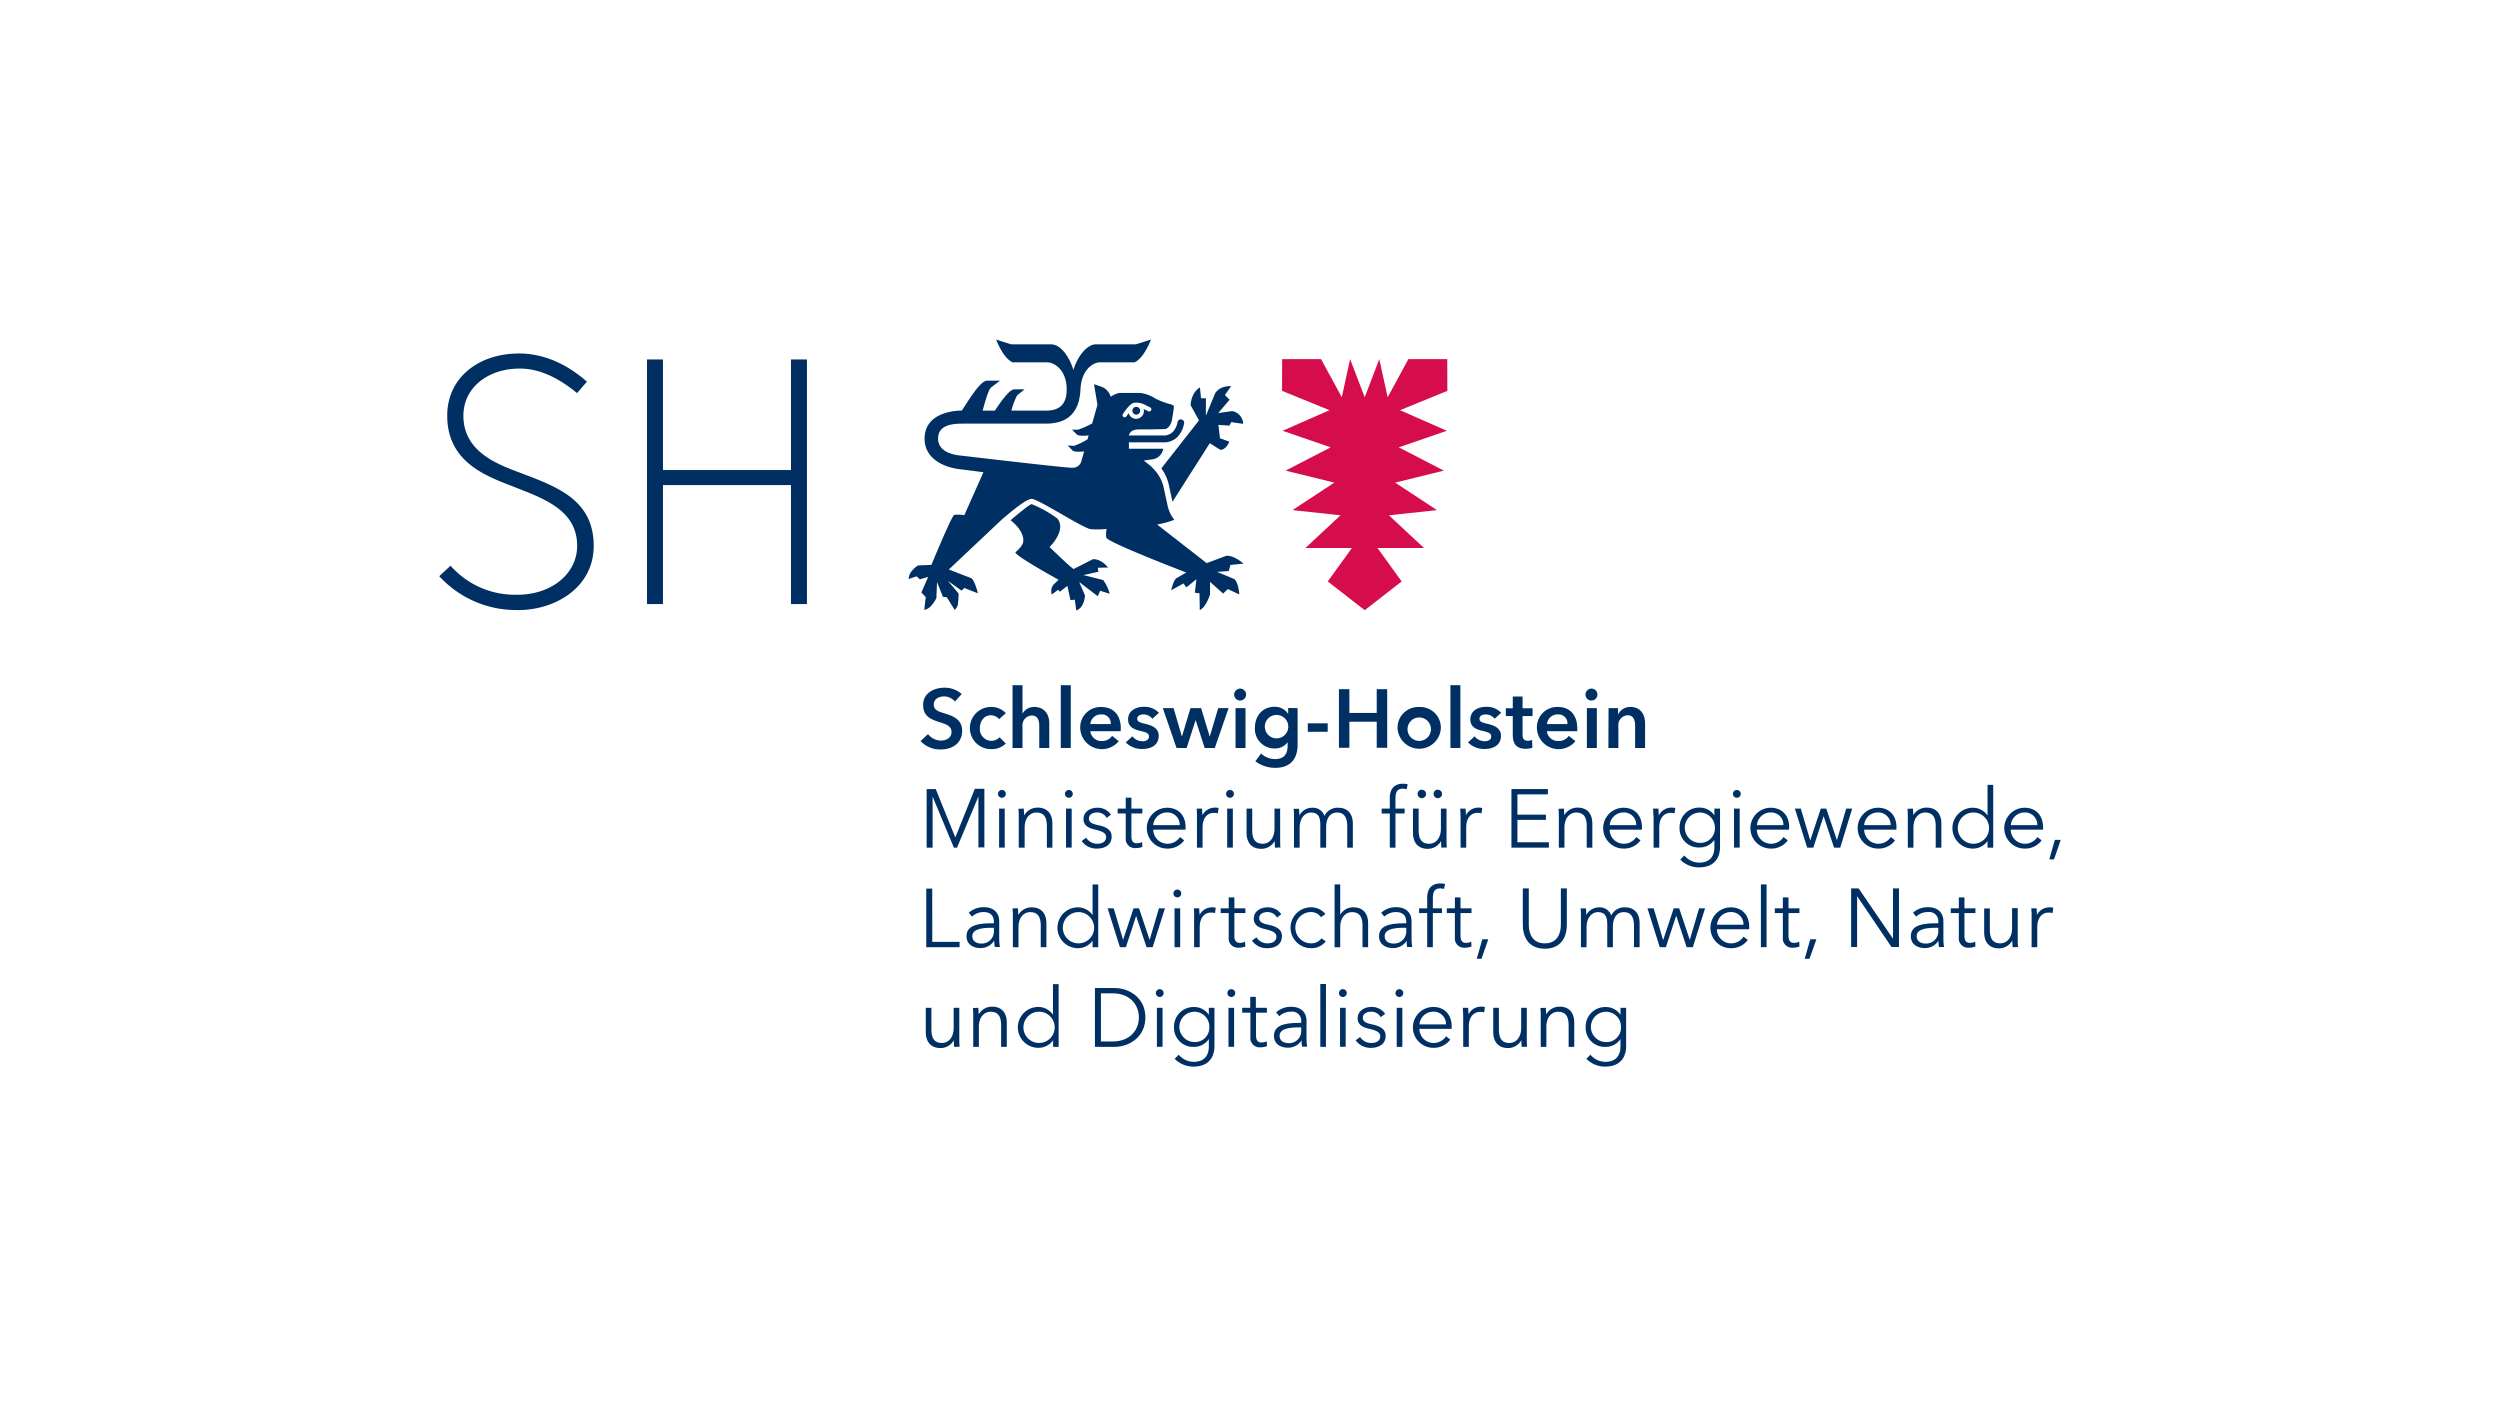 <?xml version="1.0" encoding="UTF-8"?> <svg xmlns="http://www.w3.org/2000/svg" id="Ebene_1" data-name="Ebene 1" viewBox="0 0 640 360"><defs><style> .cls-1 { fill: #003063; } .cls-2 { fill: #d60d4c; } </style></defs><g><g><g><path class="cls-1" d="M112.45,147.5a26.64,26.64,0,0,0,19.8,8.67c9.32.2,19.74-5.41,19.74-16.45,0-11.53-9.1-15-18-18.37-5.67-2.18-15.36-5.19-15.36-14.92,0-7.34,6.52-12.26,14.87-12.07,4.79.11,9.57,2.43,14.22,6.27l2.54-2.92c-5.64-4.95-11.44-7.09-16.87-7.21-10.41-.23-18.91,5.88-18.9,15.93,0,12.3,10.68,15.66,17.32,18.3,7.68,3,15.94,6,15.94,15,0,7.26-6.78,12.78-16,12.52a21.9,21.9,0,0,1-16.41-7.43Z"></path><polygon class="cls-1" points="202.49 154.64 206.58 154.64 206.58 92.02 202.49 92.02 202.49 120.33 169.72 120.33 169.72 92.02 165.63 92.02 165.63 154.64 169.72 154.64 169.72 124.18 202.49 124.18 202.49 154.64"></polygon></g><g><polygon class="cls-2" points="370.5 91.93 360.55 91.93 355.24 101.7 353.1 91.93 349.37 101.7 345.63 91.93 343.5 101.7 338.19 91.93 328.23 91.93 328.2 100.06 340.34 105.01 328.34 110.28 340.65 114.52 329.1 120.48 341.58 123.55 330.87 130.59 343.17 131.92 334.19 140.28 346.1 140.28 339.9 148.85 349.37 156.21 358.83 148.85 352.63 140.28 364.54 140.28 355.56 131.92 367.86 130.59 357.16 123.55 369.63 120.48 358.08 114.52 370.39 110.28 358.4 105.01 370.53 100.06 370.5 91.93"></polygon><g><path class="cls-1" d="M282.42,148.49l-5.06-1.26,3.84-.88-.18-1,2.64-.07s-1.7-2.28-3.91-2.11l-4.89,2.5c-.66-.27-6.17-5.63-6.17-5.63s4.41-4.26,2-7.3a29.92,29.92,0,0,0-6.59-3.68c-.59,0-5.39,4.12-5.39,4.12,1.83,1.42,3.47,3.55,3.24,5.47-.16,1.29-2,2.72-2,2.72-.29.82,11.06,7.06,11.06,7.06l-1.22,1.14a2.53,2.53,0,0,0-.51,2.62l1.62-1.23.41.53,1.94-1.5.78,3.65,1.13-.12.35,2.75c2.13-.7,2.25-3.8,2.25-3.8L276.28,149l4.75,3.63.61-1.39,2.43.76A10.18,10.18,0,0,0,282.42,148.49Z"></path><path class="cls-1" d="M315.44,105.24l-3.57.5,2.9-3.41-1.19-1.21,1.59-2.26s-2.75-.27-4.09,1.81l-2.37,5.75,0-4.46c-.12,0-1.08,0-1.25,0l-.27-2.76s-2.16,1-2.4,4.52l2.15,3.9-9.63,12.28s0,0,0,0a11.39,11.39,0,0,1,2,4.69l.06.26.79,3.6,9.55-15,2.71,1.72c1.55-.07,2.29-2.09,2.29-2.09l-2.4-.88-.4-3.43,2.8.19.5-.89,3.05.43A3.46,3.46,0,0,0,315.44,105.24Z"></path><path class="cls-1" d="M316,148.25l-4.42-1.85,3-.22c0-.11.39-1.38.38-1.55l3.38-.34s-2.43-2.2-4.43-2l-5,1.87-12.68-9.88a24.79,24.79,0,0,0,4.4-1.21,8.67,8.67,0,0,1-1.74-3.71l-.87-4a10,10,0,0,0-1.83-4.29,21.05,21.05,0,0,0-1.56-1.73l-1.83-1.44,2.1-.29a3.28,3.28,0,0,0,2.9-2.74H289s0-.54,0-1.63h8.81a4.83,4.83,0,0,0,3.61-1.38,6.55,6.55,0,0,0,1.73-3.63.86.86,0,0,0-.88-.86.88.88,0,0,0-.85.9,5,5,0,0,1-1.26,2.37,3.16,3.16,0,0,1-2.35.84H289c0-.25,0-.12.11-.27.26-.91,1.3-1.27,2.37-1.28,2,0,4.07,0,6.67-.09,1.2,0,1.81-2,1.81-2s.55-3.14.55-3.59-.19-.54-.74-.73a19.9,19.9,0,0,1-3.93-1.46,9.51,9.51,0,0,0-3.9-1.47h-5.38a5.43,5.43,0,0,0-2.2,1,4.09,4.09,0,0,0-2.09-2.48l-2.2-.76.88,5.28-1.35,4.76a21.31,21.31,0,0,1-3.59,1.6l-1.57,0,1.19,1.21c.43.41,1.76.4,3.08.27l-.31,1a18.18,18.18,0,0,1-3.44,1.66l-1.64-.08,1.23,1.25c.41.4,1.69.4,3,.27l-.64,2.17a2.32,2.32,0,0,1-2.52,2c-2.09,0-28.24-3.09-28.24-3.09-1.87-.17-6-.84-6-4.38,0-3.3,3.25-3.82,6.24-3.82h21.32c5.8,0,8.63-3,8.89-8.78.23-4.94,3.16-6.91,5-6.91h8.85c2.52-1.17,4.2-5.85,4.2-5.85s-1.9.66-3.89,1.24H280.51c-2.17,0-4.66,3-5.72,6.58h0c-1.07-3.53-3.3-6.58-5.72-6.58H258.91c-2-.58-3.9-1.24-3.9-1.24s1.68,4.68,4.21,5.85h8.85c1.87,0,5,2,5,6.91,0,3.8-1.76,5.45-5.36,5.45h-8.79a17.67,17.67,0,0,1,1.47-3.91l1.9-1.54h-2.61c-1.43,0-4,4-5,5.45h-3.12c.36-1.35,1.27-4.73,2-5.8L256,97.45s-1.21,0-3.35,0c-1.82,0-5.27,6-6.43,7.66-3.13,0-9.53,1.11-9.53,7.2,0,4.88,4.48,7.25,9,7.81.18,0,6.07.77,6.07.77l-4.9,11a9,9,0,0,0-2.59-.08c-.68.31-5.83,12.8-5.83,12.8l-3.43.14a6.45,6.45,0,0,0-2,2,3.84,3.84,0,0,0-.38,1.48l2-.69.87.77,2.11-.63-1.74,4,1.12,1.16-.38,3.28c1.76-.16,3.1-3,3.1-3l.17-4.11,1.51,3.79,1,.1,2,3.23a2.72,2.72,0,0,0,.81-1.28,21.69,21.69,0,0,0,.2-2.92l-2.74-3.23,3.53,2.53c0-.11.58-.58.67-.71l3.49,1.37s-.75-3.14-1.66-3.86l-5.79-2.24L256.47,133c3.22-2.74,6.11-5.1,7.56-5.29s13.1,7.45,15.16,7.75a20.36,20.36,0,0,0,4.1-.06,6.19,6.19,0,0,0-.07,2.26c.65,1.32,20.47,8.91,20.47,8.91L301.2,148c-.85.54-1.37,3.1-1.37,3.1l3.15-1.74.73,1,2.56-2.06-.38,3.43,1.18.15.07,4.29c1.63-.69,2.63-4,2.63-4l0-3.22,3.34,3,1.23-1.15,2.92,1.39S317.11,149.24,316,148.25Zm-28.38-41.49a.54.54,0,0,1-.18-.73c.52-.81,1.83-2.71,2.82-2.89a3.39,3.39,0,0,1,.7-.07,5.51,5.51,0,0,1,2.55.76l.92.45a.53.53,0,0,1-.48,1l-.91-.46-.28-.14a2,2,0,0,1,.08.54,2,2,0,0,1-2,2,2,2,0,0,1-1.9-1.46c-.22.3-.43.6-.63.89A.52.52,0,0,1,287.64,106.76Z"></path><path class="cls-1" d="M290.89,106.15a1,1,0,1,0,0-2,1,1,0,1,0,0,2Z"></path></g></g></g><g><path class="cls-1" d="M244.46,179.58a3.68,3.68,0,0,0-2.76-1.3c-1.24,0-2.66.6-2.66,2.06s1.17,1.79,2.87,2.32c1.93.6,4.4,1.45,4.4,4.4,0,3.23-2.53,4.8-5.49,4.8a6.86,6.86,0,0,1-5.16-2.14l1.91-1.79a4.31,4.31,0,0,0,3.3,1.66c1.25,0,2.72-.62,2.72-2.23s-1.58-2-3.47-2.62-3.8-1.46-3.8-4.27c0-3.06,2.78-4.42,5.5-4.42a6.55,6.55,0,0,1,4.38,1.62Z"></path><path class="cls-1" d="M255.76,184.11a2.67,2.67,0,0,0-2.1-1c-1.87,0-2.81,1.68-2.81,3.27a3,3,0,0,0,2.89,3.27,2.87,2.87,0,0,0,2.15-.91l1.59,1.61a5.12,5.12,0,0,1-3.76,1.43,5.4,5.4,0,1,1-.06-10.8,5.11,5.11,0,0,1,3.84,1.59Z"></path><path class="cls-1" d="M268.61,185.1v6.38h-2.56v-5.61c0-1.21-.25-2.7-1.89-2.7a2.49,2.49,0,0,0-2.4,2.74v5.57h-2.55V175.41h2.55v7.29h0a3.38,3.38,0,0,1,3-1.72C267.5,181,268.61,183,268.61,185.1Z"></path><path class="cls-1" d="M271.56,175.41h2.56v16.07h-2.56Z"></path><path class="cls-1" d="M286.88,187.19h-7.76A2.84,2.84,0,0,0,282,189.7a3.1,3.1,0,0,0,2.7-1.32l1.7,1.36a5.56,5.56,0,0,1-9.86-3.3A5.2,5.2,0,0,1,282,181c2.84,0,4.93,1.85,4.93,5.53C286.9,186.74,286.9,187,286.88,187.19Zm-2.53-1.83a2.27,2.27,0,0,0-2.41-2.47,2.73,2.73,0,0,0-2.82,2.47Z"></path><path class="cls-1" d="M295,184a2.89,2.89,0,0,0-2.23-1.11c-.81,0-1.64.3-1.64,1.11s.79,1,2.21,1.34,3.29,1,3.29,3c0,2.48-2,3.4-4.25,3.4a5.75,5.75,0,0,1-4.18-1.68l1.68-1.57a3.31,3.31,0,0,0,2.61,1.27c.74,0,1.64-.3,1.64-1.21s-.79-1.1-2.34-1.47-3-1-3-2.89c0-2.27,2-3.25,4.06-3.25a5,5,0,0,1,3.83,1.55Z"></path><path class="cls-1" d="M297.68,181.28h2.76l2.13,7.31h0l2.19-7.31h2.72l2.21,7.31h0l2.17-7.31h2.66l-3.53,10.2h-2.59l-2.32-7.14h0l-2.3,7.14h-2.59Z"></path><path class="cls-1" d="M317.56,176.28a1.53,1.53,0,1,1-1.62,1.53A1.57,1.57,0,0,1,317.56,176.28Zm-1.26,5h2.55v10.2H316.3Z"></path><path class="cls-1" d="M332.19,181.28v9.29c0,3.67-1.79,6-5.76,6a8.51,8.51,0,0,1-5.06-1.68l1.46-2a5.27,5.27,0,0,0,3.57,1.44c2.47,0,3.24-1.49,3.24-3.51v-.74h-.05a4,4,0,0,1-3.33,1.53,5,5,0,0,1-5-5.31c0-3,1.91-5.36,5-5.36a4,4,0,0,1,3.51,1.83h0v-1.53Zm-8.38,5a3,3,0,1,0,2.93-3.26A3,3,0,0,0,323.81,186.32Z"></path><path class="cls-1" d="M339.89,187.34h-5.1v-2.17h5.1Z"></path><path class="cls-1" d="M342.77,176.43h2.67v6.08h7v-6.08h2.68v15h-2.68v-6.67h-7v6.67h-2.67Z"></path><path class="cls-1" d="M363.31,181a5.29,5.29,0,0,1,5.55,5.36,5.55,5.55,0,0,1-11.09,0A5.29,5.29,0,0,1,363.31,181Zm0,8.67a3,3,0,0,0,3-3.31,3,3,0,1,0-3,3.31Z"></path><path class="cls-1" d="M371.31,175.41h2.55v16.07h-2.55Z"></path><path class="cls-1" d="M382.62,184a2.89,2.89,0,0,0-2.23-1.11c-.81,0-1.64.3-1.64,1.11s.79,1,2.21,1.34,3.29,1,3.29,3c0,2.48-2,3.4-4.25,3.4a5.75,5.75,0,0,1-4.18-1.68l1.68-1.57a3.31,3.31,0,0,0,2.61,1.27c.74,0,1.64-.3,1.64-1.21s-.79-1.1-2.34-1.47-3-1-3-2.89c0-2.27,2-3.25,4.06-3.25a5,5,0,0,1,3.83,1.55Z"></path><path class="cls-1" d="M385.49,183.32v-2h1.78v-3h2.51v3h2.55v2h-2.55v4.74c0,.91.22,1.57,1.34,1.57a2.68,2.68,0,0,0,1.09-.21l.08,2a5.32,5.32,0,0,1-1.7.27c-2.7,0-3.32-1.65-3.32-3.61v-4.76Z"></path><path class="cls-1" d="M403.78,187.19H396a2.84,2.84,0,0,0,2.91,2.51,3.1,3.1,0,0,0,2.7-1.32l1.7,1.36a5.56,5.56,0,0,1-9.86-3.3,5.2,5.2,0,0,1,5.39-5.46c2.85,0,4.94,1.85,4.94,5.53A5.23,5.23,0,0,1,403.78,187.19Zm-2.52-1.83a2.27,2.27,0,0,0-2.41-2.47,2.72,2.72,0,0,0-2.82,2.47Z"></path><path class="cls-1" d="M407.49,176.28a1.53,1.53,0,1,1-1.61,1.53A1.57,1.57,0,0,1,407.49,176.28Zm-1.25,5h2.55v10.2h-2.55Z"></path><path class="cls-1" d="M411.79,181.28h2.42v1.64h0a3.47,3.47,0,0,1,3.17-1.94c2.66,0,3.76,2,3.76,4.12v6.38h-2.55v-5.65c0-1.21-.27-2.72-1.91-2.72a2.5,2.5,0,0,0-2.38,2.76v5.61h-2.55Z"></path><path class="cls-1" d="M244.56,214.39h0l5-12.46H252v15h-1.53V203.91h0L245,217h-.81l-5.44-13.07h0V217h-1.53v-15h2.33Z"></path><path class="cls-1" d="M256.49,204.23a1,1,0,1,1,1-1A1,1,0,0,1,256.49,204.23Zm.72,12.75h-1.44V207h1.44Z"></path><path class="cls-1" d="M262.1,207c0,.54.08,1.28.08,1.7h.05a3.88,3.88,0,0,1,3.4-1.95c2.53,0,3.78,1.63,3.78,4.1V217H268v-5.5c0-2.09-.61-3.49-2.69-3.49-1.54,0-3,1.23-3,3.89V217H260.8v-7.76c0-.53,0-1.51-.08-2.19Z"></path><path class="cls-1" d="M273.63,204.23a1,1,0,1,1,1-1A1,1,0,0,1,273.63,204.23Zm.72,12.75H272.9V207h1.45Z"></path><path class="cls-1" d="M283.31,209.39a2.7,2.7,0,0,0-2.45-1.4c-1,0-2.1.45-2.1,1.55,0,.94.74,1.36,2.38,1.7,2.34.49,3.44,1.36,3.44,2.91,0,2.28-1.91,3.09-3.74,3.09a4.64,4.64,0,0,1-3.93-1.94l1.15-.85a3.29,3.29,0,0,0,2.76,1.55c1.23,0,2.34-.44,2.34-1.74,0-1-1-1.47-2.94-1.91-1.16-.28-2.84-.79-2.84-2.68s1.74-2.89,3.55-2.89a4.06,4.06,0,0,1,3.48,1.78Z"></path><path class="cls-1" d="M292.44,208.24h-2.8v5.81c0,1.49.61,1.83,1.48,1.83a3,3,0,0,0,1.26-.32l.06,1.25a4.69,4.69,0,0,1-1.7.3,2.37,2.37,0,0,1-2.55-2.66v-6.21h-2.06V207h2.06v-2.8h1.45V207h2.8Z"></path><path class="cls-1" d="M303.49,212.39h-8.25a3.63,3.63,0,0,0,3.64,3.61,3.78,3.78,0,0,0,3.19-1.72l1.08.85a5.19,5.19,0,0,1-4.27,2.11,5.23,5.23,0,0,1-.13-10.46c3.13,0,4.76,2.21,4.76,4.93C303.51,211.9,303.51,212.13,303.49,212.39ZM302,211.24a3.13,3.13,0,0,0-3.29-3.25,3.53,3.53,0,0,0-3.49,3.25Z"></path><path class="cls-1" d="M306.35,207h1.38c0,.54.09,1.28.09,1.7h0a3.55,3.55,0,0,1,3.19-1.95,3.51,3.51,0,0,1,.95.1l-.19,1.36a4,4,0,0,0-1-.12c-1.53,0-2.91,1.1-2.91,3.76V217h-1.44v-7.76C306.44,208.69,306.41,207.71,306.35,207Z"></path><path class="cls-1" d="M314.88,204.23a1,1,0,1,1,1-1A1,1,0,0,1,314.88,204.23Zm.73,12.75h-1.45V207h1.45Z"></path><path class="cls-1" d="M326.39,217c0-.53-.08-1.27-.08-1.7h0a3.89,3.89,0,0,1-3.41,2c-2.53,0-3.78-1.64-3.78-4.11V207h1.45v5.51c0,2.08.61,3.49,2.7,3.49,1.53,0,3-1.24,3-3.9V207h1.45v7.76c0,.53,0,1.51.08,2.19Z"></path><path class="cls-1" d="M336,206.78a3.07,3.07,0,0,1,3.06,2.1,3.68,3.68,0,0,1,3.49-2.1c2.53,0,3.78,1.63,3.78,4.1V217h-1.44v-5.5c0-2.09-.71-3.49-2.58-3.49-2.08,0-2.82,1.85-2.82,3.7V217H338v-5.8c0-1.94-.47-3.19-2.4-3.19-1.38,0-2.89,1.23-2.89,3.89V217h-1.45v-7.76c0-.53,0-1.51-.08-2.19h1.38c0,.54.09,1.28.09,1.7h0A3.68,3.68,0,0,1,336,206.78Z"></path><path class="cls-1" d="M359.58,208.24h-2.34V217h-1.45v-8.74h-2.08V207h2.08v-2.72c0-2.25,1.11-3.65,3.38-3.65a4.36,4.36,0,0,1,1.19.15l-.25,1.27a3.75,3.75,0,0,0-1-.15c-1.55,0-1.87,1.11-1.87,2.55V207h2.34Z"></path><path class="cls-1" d="M369,217c-.05-.53-.09-1.27-.09-1.7h0a3.88,3.88,0,0,1-3.4,2c-2.53,0-3.79-1.64-3.79-4.11V207h1.45v5.51c0,2.08.62,3.49,2.7,3.49,1.53,0,3-1.24,3-3.9V207h1.44v7.76c0,.53,0,1.51.09,2.19Zm-5-14.83a1.08,1.08,0,1,1-1.09,1.08A1.08,1.08,0,0,1,364,202.15Zm4.08,0a1.08,1.08,0,1,1-1.08,1.08A1.08,1.08,0,0,1,368,202.15Z"></path><path class="cls-1" d="M373.8,207h1.38c.05.54.09,1.28.09,1.7h0a3.55,3.55,0,0,1,3.19-1.95,3.63,3.63,0,0,1,1,.1l-.2,1.36a4,4,0,0,0-1-.12c-1.53,0-2.91,1.1-2.91,3.76V217h-1.44v-7.76C373.89,208.69,373.86,207.71,373.8,207Z"></path><path class="cls-1" d="M388.46,215.62h8.06V217h-9.59v-15h9.33v1.36h-7.8v5.19h7.29v1.34h-7.29Z"></path><path class="cls-1" d="M400.37,207c0,.54.09,1.28.09,1.7h0a3.89,3.89,0,0,1,3.4-1.95c2.53,0,3.78,1.63,3.78,4.1V217h-1.44v-5.5c0-2.09-.62-3.49-2.7-3.49-1.53,0-3,1.23-3,3.89V217h-1.44v-7.76c0-.53,0-1.51-.09-2.19Z"></path><path class="cls-1" d="M420.32,212.39h-8.25A3.62,3.62,0,0,0,415.7,216a3.77,3.77,0,0,0,3.19-1.72l1.09.85a5.2,5.2,0,0,1-4.28,2.11,5.23,5.23,0,0,1-.12-10.46c3.12,0,4.76,2.21,4.76,4.93C420.34,211.9,420.34,212.13,420.32,212.39Zm-1.45-1.15a3.13,3.13,0,0,0-3.29-3.25,3.52,3.52,0,0,0-3.49,3.25Z"></path><path class="cls-1" d="M423.18,207h1.38c0,.54.08,1.28.08,1.7h.05a3.54,3.54,0,0,1,3.18-1.95,3.58,3.58,0,0,1,1,.1l-.19,1.36a4.11,4.11,0,0,0-1-.12c-1.53,0-2.91,1.1-2.91,3.76V217h-1.45v-7.76C423.26,208.69,423.24,207.71,423.18,207Z"></path><path class="cls-1" d="M431.19,219a5,5,0,0,0,3.8,1.83c2.85,0,3.89-1.77,3.89-3.91V215h0a4.53,4.53,0,0,1-3.76,1.95,4.88,4.88,0,0,1-5.15-5.06,5,5,0,0,1,5.15-5.14,4.46,4.46,0,0,1,3.76,2h0V207h1.45v9.87c0,2.16-1,5.18-5.4,5.18a6.64,6.64,0,0,1-4.78-2Zm4-3.23a3.68,3.68,0,0,0,3.82-3.87,3.82,3.82,0,0,0-3.82-3.89,3.88,3.88,0,0,0,0,7.76Z"></path><path class="cls-1" d="M444.63,204.23a1,1,0,1,1,1-1A1,1,0,0,1,444.63,204.23Zm.73,12.75h-1.45V207h1.45Z"></path><path class="cls-1" d="M458,212.39h-8.25A3.63,3.63,0,0,0,453.4,216a3.76,3.76,0,0,0,3.18-1.72l1.09.85a5.19,5.19,0,0,1-4.27,2.11,5.23,5.23,0,0,1-.13-10.46c3.12,0,4.76,2.21,4.76,4.93C458,211.9,458,212.13,458,212.39Zm-1.45-1.15a3.13,3.13,0,0,0-3.29-3.25,3.52,3.52,0,0,0-3.49,3.25Z"></path><path class="cls-1" d="M461,207l2.4,8.08h.05l2.67-8.08h1.41l2.72,8.08h0l2.38-8.08h1.53L471.1,217h-1.58l-2.65-8h-.05l-2.61,8h-1.57L459.49,207Z"></path><path class="cls-1" d="M485.47,212.39h-8.24a3.62,3.62,0,0,0,3.63,3.61,3.77,3.77,0,0,0,3.19-1.72l1.08.85a5.18,5.18,0,0,1-4.27,2.11,5.23,5.23,0,0,1-.13-10.46c3.13,0,4.76,2.21,4.76,4.93C485.49,211.9,485.49,212.13,485.47,212.39ZM484,211.24a3.14,3.14,0,0,0-3.3-3.25,3.51,3.51,0,0,0-3.48,3.25Z"></path><path class="cls-1" d="M489.71,207c.05.54.09,1.28.09,1.7h0a3.89,3.89,0,0,1,3.4-1.95c2.53,0,3.79,1.63,3.79,4.1V217h-1.45v-5.5c0-2.09-.62-3.49-2.7-3.49-1.53,0-3,1.23-3,3.89V217h-1.44v-7.76c0-.53,0-1.51-.09-2.19Z"></path><path class="cls-1" d="M505.05,217.24a5.23,5.23,0,0,1,0-10.46,4.52,4.52,0,0,1,3.76,2h0v-7.85h1.45V217h-1.45V215.3h0A4.58,4.58,0,0,1,505.05,217.24Zm.15-1.24a4,4,0,0,0,0-8,4,4,0,0,0,0,8Z"></path><path class="cls-1" d="M523,212.39h-8.25a3.62,3.62,0,0,0,3.63,3.61,3.77,3.77,0,0,0,3.19-1.72l1.09.85a5.2,5.2,0,0,1-4.28,2.11,5.23,5.23,0,0,1-.12-10.46c3.12,0,4.76,2.21,4.76,4.93C523.05,211.9,523.05,212.13,523,212.39Zm-1.45-1.15a3.13,3.13,0,0,0-3.29-3.25,3.52,3.52,0,0,0-3.49,3.25Z"></path><path class="cls-1" d="M525.83,220h-1.21l1.42-5h1.51Z"></path><path class="cls-1" d="M238.66,241.12h7v1.36h-8.54v-15h1.53Z"></path><path class="cls-1" d="M254.44,236.06c0-1.72-.93-2.57-2.66-2.57a4.24,4.24,0,0,0-2.95,1.17l-.81-1a5.61,5.61,0,0,1,3.91-1.42c2.15,0,3.87,1.19,3.87,3.61v4.36a14.37,14.37,0,0,0,.17,2.23h-1.29a9.35,9.35,0,0,1-.15-1.61h-.05a4,4,0,0,1-3.61,1.87c-1.51,0-3.44-.81-3.44-3,0-3.06,3.38-3.34,7-3.34Zm-.42,1.45c-2.36,0-5.1.25-5.1,2.14,0,1.43,1.21,1.9,2.33,1.9a3.11,3.11,0,0,0,3.19-3.3v-.74Z"></path><path class="cls-1" d="M260.6,232.53c0,.54.09,1.28.09,1.7h0a3.89,3.89,0,0,1,3.4-1.95c2.53,0,3.79,1.63,3.79,4.1v6.1h-1.45V237c0-2.09-.62-3.49-2.7-3.49-1.53,0-3,1.23-3,3.89v5.1h-1.44v-7.76c0-.53,0-1.51-.09-2.19Z"></path><path class="cls-1" d="M275.94,242.74a5.23,5.23,0,0,1,0-10.46,4.52,4.52,0,0,1,3.76,2h0v-7.85h1.45v16.07h-1.45V240.8h0A4.58,4.58,0,0,1,275.94,242.74Zm.15-1.24a4,4,0,0,0,0-8,4,4,0,0,0,0,8Z"></path><path class="cls-1" d="M285.11,232.53l2.4,8.08h0l2.68-8.08h1.4l2.72,8.08h0l2.38-8.08h1.54l-3.15,9.95h-1.57l-2.66-8h0l-2.62,8H286.7l-3.15-9.95Z"></path><path class="cls-1" d="M301.4,229.73a1,1,0,1,1,1-1A1,1,0,0,1,301.4,229.73Zm.73,12.75h-1.45v-9.95h1.45Z"></path><path class="cls-1" d="M305.63,232.53H307c0,.54.09,1.28.09,1.7h0a3.55,3.55,0,0,1,3.19-1.95,3.51,3.51,0,0,1,.95.1l-.19,1.36a4,4,0,0,0-1-.12c-1.53,0-2.91,1.1-2.91,3.76v5.1h-1.44v-7.76C305.72,234.19,305.69,233.21,305.63,232.53Z"></path><path class="cls-1" d="M318.84,233.74H316v5.81c0,1.49.62,1.83,1.49,1.83a3,3,0,0,0,1.25-.32l.06,1.25a4.69,4.69,0,0,1-1.7.3,2.37,2.37,0,0,1-2.55-2.66v-6.21h-2.06v-1.21h2.06v-2.8H316v2.8h2.8Z"></path><path class="cls-1" d="M326.9,234.89a2.7,2.7,0,0,0-2.45-1.4c-1,0-2.1.45-2.1,1.55,0,.94.74,1.36,2.38,1.7,2.34.49,3.44,1.36,3.44,2.91,0,2.28-1.91,3.09-3.74,3.09a4.64,4.64,0,0,1-3.93-1.94l1.15-.85a3.29,3.29,0,0,0,2.76,1.55c1.23,0,2.34-.44,2.34-1.74,0-1-1-1.47-2.93-1.91-1.17-.28-2.85-.79-2.85-2.68s1.74-2.89,3.55-2.89a4.05,4.05,0,0,1,3.48,1.78Z"></path><path class="cls-1" d="M338.16,234.81a3,3,0,0,0-2.55-1.32,4,4,0,0,0,0,8,3.23,3.23,0,0,0,2.7-1.29l1.08.8a4.61,4.61,0,0,1-3.78,1.73,5.23,5.23,0,1,1,0-10.46,4.68,4.68,0,0,1,3.7,1.72Z"></path><path class="cls-1" d="M343.12,234.17a3.7,3.7,0,0,1,3.34-1.89c2.53,0,3.78,1.63,3.78,4.1v6.1H348.8V237c0-2.09-.62-3.49-2.7-3.49-1.53,0-3,1.23-3,3.89v5.1h-1.45V226.41h1.45v7.76Z"></path><path class="cls-1" d="M360,236.06c0-1.72-.93-2.57-2.66-2.57a4.24,4.24,0,0,0-2.95,1.17l-.81-1a5.61,5.61,0,0,1,3.91-1.42c2.15,0,3.87,1.19,3.87,3.61v4.36a14.37,14.37,0,0,0,.17,2.23h-1.3a10.48,10.48,0,0,1-.14-1.61h0a4,4,0,0,1-3.61,1.87c-1.51,0-3.44-.81-3.44-3,0-3.06,3.38-3.34,7-3.34Zm-.42,1.45c-2.36,0-5.1.25-5.1,2.14,0,1.43,1.21,1.9,2.33,1.9a3.11,3.11,0,0,0,3.19-3.3v-.74Z"></path><path class="cls-1" d="M369.15,233.74h-2.34v8.74h-1.45v-8.74h-2.08v-1.21h2.08v-2.72c0-2.25,1.11-3.65,3.38-3.65a4.49,4.49,0,0,1,1.2.15l-.26,1.27a3.75,3.75,0,0,0-1-.15c-1.55,0-1.87,1.11-1.87,2.55v2.55h2.34Z"></path><path class="cls-1" d="M376.7,233.74h-2.81v5.81c0,1.49.62,1.83,1.49,1.83a3,3,0,0,0,1.26-.32l.06,1.25a4.69,4.69,0,0,1-1.7.3,2.37,2.37,0,0,1-2.55-2.66v-6.21h-2.06v-1.21h2.06v-2.8h1.44v2.8h2.81Z"></path><path class="cls-1" d="M379.26,245.46h-1.21l1.42-5H381Z"></path><path class="cls-1" d="M389.84,236.87v-9.44h1.53v9.27c0,2.42,1,4.8,4.11,4.8s4.1-2.38,4.1-4.8v-9.27h1.53v9.44c0,2.51-1.13,6-5.63,6S389.84,239.38,389.84,236.87Z"></path><path class="cls-1" d="M409.41,232.28a3.08,3.08,0,0,1,3.07,2.1,3.67,3.67,0,0,1,3.48-2.1c2.53,0,3.78,1.63,3.78,4.1v6.1H418.3V237c0-2.09-.7-3.49-2.57-3.49-2.09,0-2.83,1.85-2.83,3.7v5.29h-1.44v-5.8c0-1.94-.47-3.19-2.41-3.19-1.38,0-2.89,1.23-2.89,3.89v5.1h-1.44v-7.76c0-.53,0-1.51-.09-2.19H406c.05.54.09,1.28.09,1.7h0A3.69,3.69,0,0,1,409.41,232.28Z"></path><path class="cls-1" d="M423.34,232.53l2.4,8.08h.05l2.68-8.08h1.4l2.72,8.08h0l2.38-8.08h1.53l-3.14,9.95h-1.58l-2.65-8h-.05l-2.61,8h-1.57l-3.15-9.95Z"></path><path class="cls-1" d="M447.77,237.89h-8.24a3.62,3.62,0,0,0,3.63,3.61,3.77,3.77,0,0,0,3.19-1.72l1.08.85a5.17,5.17,0,0,1-4.27,2.11,5.23,5.23,0,0,1-.13-10.46c3.13,0,4.77,2.21,4.77,4.93A5.71,5.71,0,0,1,447.77,237.89Zm-1.44-1.15a3.14,3.14,0,0,0-3.3-3.25,3.52,3.52,0,0,0-3.48,3.25Z"></path><path class="cls-1" d="M452.24,242.48h-1.45V226.41h1.45Z"></path><path class="cls-1" d="M460.66,233.74h-2.8v5.81c0,1.49.62,1.83,1.49,1.83a3,3,0,0,0,1.25-.32l.06,1.25a4.69,4.69,0,0,1-1.7.3,2.37,2.37,0,0,1-2.55-2.66v-6.21h-2.06v-1.21h2.06v-2.8h1.45v2.8h2.8Z"></path><path class="cls-1" d="M463.23,245.46H462l1.43-5H465Z"></path><path class="cls-1" d="M484.56,240.25h.05V227.43h1.53v15h-1.92l-8.75-12.94h-.05v12.94h-1.53v-15h1.92Z"></path><path class="cls-1" d="M496.2,236.06a2.33,2.33,0,0,0-2.66-2.57,4.22,4.22,0,0,0-3,1.17l-.81-1a5.61,5.61,0,0,1,3.91-1.42c2.15,0,3.87,1.19,3.87,3.61v4.36a13.23,13.23,0,0,0,.17,2.23h-1.3a10.47,10.47,0,0,1-.15-1.61h0a4,4,0,0,1-3.61,1.87c-1.51,0-3.44-.81-3.44-3,0-3.06,3.37-3.34,7-3.34Zm-.43,1.45c-2.36,0-5.1.25-5.1,2.14,0,1.43,1.21,1.9,2.34,1.9a3.11,3.11,0,0,0,3.19-3.3v-.74Z"></path><path class="cls-1" d="M505.71,233.74H502.9v5.81c0,1.49.62,1.83,1.49,1.83a3,3,0,0,0,1.26-.32l.06,1.25a4.69,4.69,0,0,1-1.7.3,2.37,2.37,0,0,1-2.55-2.66v-6.21H499.4v-1.21h2.06v-2.8h1.44v2.8h2.81Z"></path><path class="cls-1" d="M515.21,242.48c0-.53-.08-1.27-.08-1.7h0a3.86,3.86,0,0,1-3.4,2c-2.53,0-3.78-1.64-3.78-4.11v-6.1h1.45V238c0,2.08.61,3.49,2.69,3.49,1.53,0,3-1.24,3-3.9v-5.1h1.45v7.76c0,.53,0,1.51.08,2.19Z"></path><path class="cls-1" d="M520,232.53h1.38c0,.54.08,1.28.08,1.7h0a3.54,3.54,0,0,1,3.18-1.95,3.58,3.58,0,0,1,1,.1l-.19,1.36a4.11,4.11,0,0,0-1-.12c-1.53,0-2.91,1.1-2.91,3.76v5.1h-1.45v-7.76C520.11,234.19,520.09,233.21,520,232.53Z"></path><path class="cls-1" d="M244.27,268c-.05-.53-.09-1.27-.09-1.7h0a3.88,3.88,0,0,1-3.4,2c-2.53,0-3.78-1.64-3.78-4.11V258h1.44v5.51c0,2.08.62,3.49,2.7,3.49,1.53,0,3-1.24,3-3.9V258h1.44v7.76c0,.53,0,1.51.09,2.19Z"></path><path class="cls-1" d="M250.46,258c0,.54.09,1.28.09,1.7h0a3.89,3.89,0,0,1,3.4-2c2.53,0,3.79,1.63,3.79,4.1V268h-1.45v-5.5c0-2.09-.62-3.49-2.7-3.49-1.53,0-3,1.23-3,3.89V268h-1.44v-7.76c0-.53,0-1.51-.09-2.19Z"></path><path class="cls-1" d="M265.8,268.24a5.23,5.23,0,0,1,0-10.46,4.52,4.52,0,0,1,3.76,2h0v-7.85h1.45V268H269.6V266.3h0A4.58,4.58,0,0,1,265.8,268.24ZM266,267a4,4,0,0,0,0-8,4,4,0,0,0,0,8Z"></path><path class="cls-1" d="M280.31,252.93h5c3.77,0,7.91,2.51,7.91,7.53S289.07,268,285.3,268h-5Zm1.53,13.69h3c4.53,0,6.72-3.06,6.72-6.16s-2.19-6.17-6.72-6.17h-3Z"></path><path class="cls-1" d="M296.89,255.23a1,1,0,1,1,1-1A1,1,0,0,1,296.89,255.23Zm.72,12.75h-1.44V258h1.44Z"></path><path class="cls-1" d="M301.76,270a5.06,5.06,0,0,0,3.81,1.83c2.85,0,3.89-1.77,3.89-3.91V266h0a4.54,4.54,0,0,1-3.77,2,4.88,4.88,0,0,1-5.14-5.06,5,5,0,0,1,5.14-5.14,4.47,4.47,0,0,1,3.77,2h0V258h1.44v9.87c0,2.16-1,5.18-5.4,5.18a6.68,6.68,0,0,1-4.78-2Zm4-3.23a3.69,3.69,0,0,0,3.83-3.87A3.83,3.83,0,0,0,305.8,259a3.88,3.88,0,0,0,0,7.76Z"></path><path class="cls-1" d="M315.21,255.23a1,1,0,1,1,1-1A1,1,0,0,1,315.21,255.23Zm.72,12.75h-1.44V258h1.44Z"></path><path class="cls-1" d="M324.35,259.24h-2.81v5.81c0,1.49.62,1.83,1.49,1.83a3,3,0,0,0,1.26-.32l.06,1.25a4.69,4.69,0,0,1-1.7.3,2.37,2.37,0,0,1-2.55-2.66v-6.21H318V258h2.06v-2.8h1.44V258h2.81Z"></path><path class="cls-1" d="M333.11,261.56a2.33,2.33,0,0,0-2.66-2.57,4.22,4.22,0,0,0-2.95,1.17l-.81-1a5.61,5.61,0,0,1,3.91-1.42c2.15,0,3.87,1.19,3.87,3.61v4.36a13.23,13.23,0,0,0,.17,2.23h-1.3a10.47,10.47,0,0,1-.15-1.61h0a4,4,0,0,1-3.61,1.87c-1.51,0-3.44-.81-3.44-3,0-3.06,3.38-3.34,7-3.34Zm-.43,1.45c-2.36,0-5.1.25-5.1,2.14,0,1.43,1.21,1.9,2.34,1.9a3.11,3.11,0,0,0,3.19-3.3V263Z"></path><path class="cls-1" d="M339.44,268H338V251.91h1.45Z"></path><path class="cls-1" d="M343.77,255.23a1,1,0,1,1,1-1A1,1,0,0,1,343.77,255.23Zm.72,12.75h-1.44V258h1.44Z"></path><path class="cls-1" d="M353.45,260.39A2.7,2.7,0,0,0,351,259c-1.05,0-2.11.45-2.11,1.55,0,.94.75,1.36,2.38,1.7,2.34.49,3.45,1.36,3.45,2.91,0,2.28-1.92,3.09-3.75,3.09a4.66,4.66,0,0,1-3.93-1.94l1.15-.85A3.29,3.29,0,0,0,351,267c1.24,0,2.34-.44,2.34-1.74,0-1-1-1.47-2.93-1.91-1.17-.28-2.85-.79-2.85-2.68s1.74-2.89,3.55-2.89a4.08,4.08,0,0,1,3.49,1.78Z"></path><path class="cls-1" d="M358.24,255.23a1,1,0,1,1,1-1A1,1,0,0,1,358.24,255.23ZM359,268h-1.44V258H359Z"></path><path class="cls-1" d="M371.61,263.39h-8.24A3.62,3.62,0,0,0,367,267a3.77,3.77,0,0,0,3.19-1.72l1.08.85a5.18,5.18,0,0,1-4.27,2.11,5.23,5.23,0,0,1-.13-10.46c3.13,0,4.76,2.21,4.76,4.93C371.63,262.9,371.63,263.13,371.61,263.39Zm-1.44-1.15a3.14,3.14,0,0,0-3.3-3.25,3.52,3.52,0,0,0-3.48,3.25Z"></path><path class="cls-1" d="M374.47,258h1.39c0,.54.08,1.28.08,1.7h0a3.55,3.55,0,0,1,3.19-2,3.63,3.63,0,0,1,1,.1l-.19,1.36a4.11,4.11,0,0,0-1-.12c-1.53,0-2.92,1.1-2.92,3.76V268h-1.44v-7.76C374.56,259.69,374.54,258.71,374.47,258Z"></path><path class="cls-1" d="M389.54,268c0-.53-.08-1.27-.08-1.7h0a3.89,3.89,0,0,1-3.4,2c-2.53,0-3.79-1.64-3.79-4.11V258h1.45v5.51c0,2.08.61,3.49,2.7,3.49,1.53,0,3-1.24,3-3.9V258h1.44v7.76c0,.53,0,1.51.09,2.19Z"></path><path class="cls-1" d="M395.74,258c0,.54.09,1.28.09,1.7h0a3.89,3.89,0,0,1,3.4-2c2.53,0,3.78,1.63,3.78,4.1V268h-1.44v-5.5c0-2.09-.62-3.49-2.7-3.49-1.53,0-3,1.23-3,3.89V268h-1.44v-7.76c0-.53,0-1.51-.09-2.19Z"></path><path class="cls-1" d="M407.15,270a5,5,0,0,0,3.8,1.83c2.85,0,3.89-1.77,3.89-3.91V266h0a4.53,4.53,0,0,1-3.76,2,4.88,4.88,0,0,1-5.15-5.06,5,5,0,0,1,5.15-5.14,4.46,4.46,0,0,1,3.76,2h0V258h1.45v9.87c0,2.16-1,5.18-5.4,5.18a6.64,6.64,0,0,1-4.78-2Zm4-3.23a3.68,3.68,0,0,0,3.82-3.87,3.82,3.82,0,0,0-3.82-3.89,3.88,3.88,0,0,0,0,7.76Z"></path></g></g></svg> 